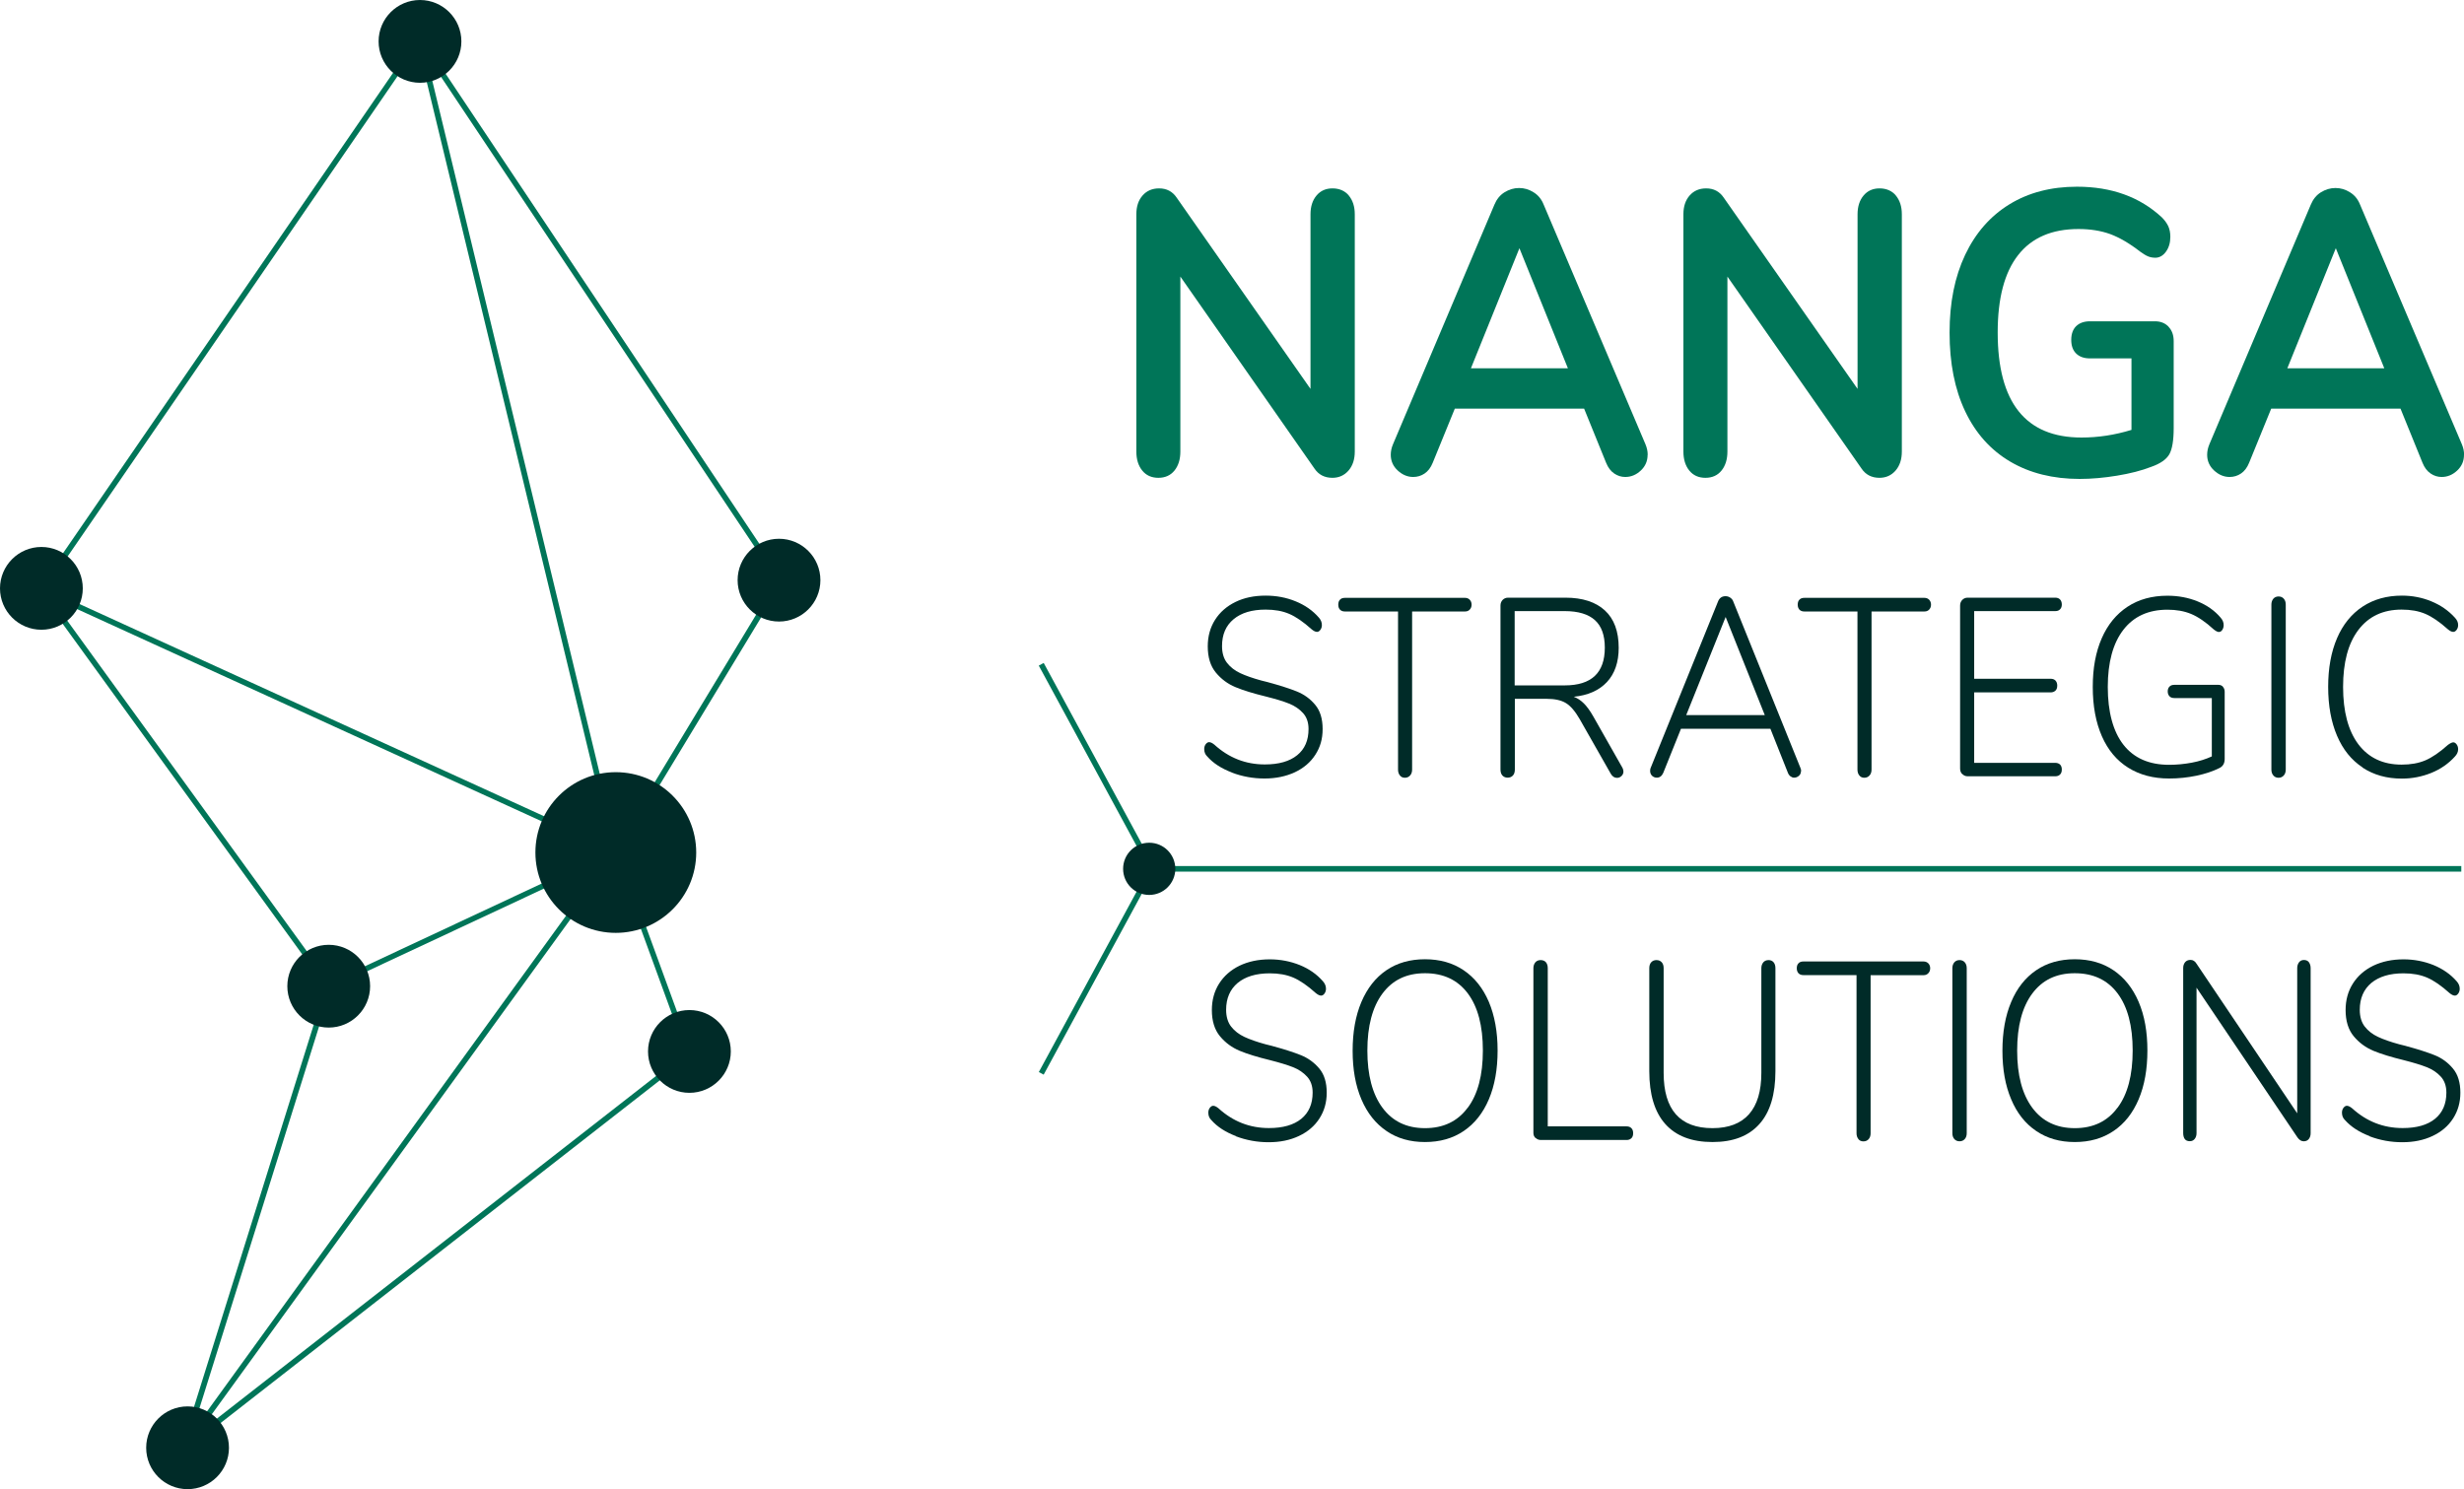 <?xml version="1.0" encoding="UTF-8"?>
<svg id="Ebene_1" data-name="Ebene 1" xmlns="http://www.w3.org/2000/svg" viewBox="0 0 264.3 159.76">
  <defs>
    <style>
      .cls-1 {
        fill: #007558;
      }

      .cls-2 {
        fill: #002b28;
      }
    </style>
  </defs>
  <g>
    <path class="cls-2" d="M132.59,121.89c-1.13-.43-2.02-1-2.66-1.73-.21-.2-.32-.46-.32-.79,0-.2.05-.37.16-.52.11-.14.23-.22.36-.22.16,0,.35.09.57.27,1.55,1.41,3.35,2.12,5.41,2.12,1.5,0,2.66-.33,3.47-.99s1.22-1.6,1.22-2.81c0-.71-.2-1.28-.59-1.71-.4-.44-.9-.78-1.51-1.02-.61-.24-1.43-.49-2.45-.75-1.35-.33-2.44-.66-3.28-1.01-.83-.35-1.54-.87-2.11-1.56-.58-.7-.87-1.64-.87-2.81,0-1.07.26-2.02.78-2.84.52-.82,1.25-1.46,2.19-1.92.94-.45,2.02-.68,3.24-.68,1.14,0,2.21.21,3.21.61,1.01.41,1.84.99,2.5,1.75.21.24.32.5.32.79,0,.2-.05.37-.16.52-.11.15-.23.22-.36.22-.16,0-.35-.09-.57-.27-.89-.8-1.69-1.35-2.41-1.66-.72-.31-1.56-.46-2.53-.46-1.47,0-2.61.35-3.44,1.03-.82.69-1.24,1.65-1.24,2.88,0,.74.18,1.35.54,1.81.36.46.84.83,1.42,1.1.58.27,1.34.54,2.26.79l.64.16c1.33.36,2.39.7,3.16,1.01.77.31,1.43.79,1.97,1.43.54.64.8,1.51.8,2.6,0,1.03-.26,1.95-.78,2.76-.52.81-1.25,1.43-2.2,1.88-.95.45-2.03.67-3.25.67s-2.39-.21-3.52-.64Z"/>
    <path class="cls-2" d="M148.73,121.34c-1.17-.79-2.07-1.92-2.7-3.4-.63-1.48-.94-3.21-.94-5.21s.31-3.76.94-5.24c.63-1.48,1.52-2.61,2.68-3.4s2.54-1.18,4.14-1.18,2.98.39,4.15,1.18c1.17.79,2.07,1.92,2.7,3.39.62,1.47.94,3.21.94,5.22s-.31,3.76-.94,5.24c-.63,1.48-1.53,2.61-2.7,3.4-1.17.79-2.55,1.18-4.15,1.18s-2.96-.39-4.13-1.18ZM157.43,118.85c1.09-1.45,1.63-3.5,1.63-6.15s-.54-4.69-1.62-6.13c-1.08-1.44-2.61-2.16-4.59-2.16s-3.48.73-4.56,2.18c-1.08,1.45-1.62,3.49-1.62,6.12s.54,4.67,1.62,6.13c1.08,1.46,2.6,2.19,4.56,2.19s3.49-.72,4.57-2.18Z"/>
    <path class="cls-2" d="M164.71,122.09c-.16-.14-.23-.33-.23-.54v-17.68c0-.25.07-.46.21-.63.14-.16.33-.24.56-.24.25,0,.44.08.57.23.13.15.2.37.2.64v16.97h8.46c.21,0,.38.06.51.19s.19.31.19.54-.06.42-.19.54-.29.19-.51.19h-9.2c-.21,0-.4-.07-.56-.22Z"/>
    <path class="cls-2" d="M178.63,120.59c-1.15-1.29-1.72-3.18-1.72-5.68v-11.04c0-.27.07-.49.21-.64.14-.15.32-.23.56-.23s.42.08.56.23c.14.15.21.37.21.64v11.23c0,3.95,1.75,5.93,5.24,5.93,1.73,0,3.04-.5,3.92-1.5.88-1,1.32-2.47,1.32-4.43v-11.23c0-.25.07-.46.21-.63.14-.16.33-.24.56-.24s.41.08.54.23c.13.15.2.37.2.64v11.04c0,2.5-.57,4.4-1.72,5.68-1.15,1.29-2.82,1.93-5.03,1.93s-3.91-.64-5.06-1.93Z"/>
    <path class="cls-2" d="M199.34,122.2c-.13-.16-.2-.37-.2-.62v-16.97h-5.71c-.21,0-.38-.06-.51-.19-.12-.13-.19-.31-.19-.54s.06-.42.19-.54c.12-.13.29-.19.51-.19h12.91c.2,0,.36.07.5.2.13.14.2.31.2.53s-.07.39-.2.53c-.13.14-.3.21-.5.21h-5.69v16.97c0,.25-.07.46-.21.62-.14.16-.33.24-.56.24s-.41-.08-.54-.24Z"/>
    <path class="cls-2" d="M209.63,122.2c-.14-.16-.21-.37-.21-.62v-17.71c0-.25.07-.46.21-.63.14-.16.33-.24.56-.24s.42.08.56.24c.14.16.21.37.21.63v17.71c0,.25-.07.46-.21.62-.14.16-.33.24-.56.24s-.42-.08-.56-.24Z"/>
    <path class="cls-2" d="M218.42,121.34c-1.17-.79-2.07-1.92-2.69-3.4-.63-1.48-.94-3.21-.94-5.21s.31-3.76.94-5.24c.62-1.48,1.52-2.61,2.68-3.4s2.54-1.18,4.14-1.18,2.98.39,4.15,1.18c1.17.79,2.07,1.92,2.7,3.39.63,1.47.94,3.21.94,5.22s-.31,3.76-.94,5.24c-.63,1.48-1.52,2.61-2.7,3.4-1.17.79-2.55,1.18-4.15,1.18s-2.96-.39-4.13-1.18ZM227.13,118.85c1.09-1.45,1.63-3.5,1.63-6.15s-.54-4.69-1.62-6.13c-1.08-1.44-2.61-2.16-4.59-2.16s-3.48.73-4.56,2.18c-1.08,1.45-1.62,3.49-1.62,6.12s.54,4.67,1.62,6.13c1.08,1.46,2.6,2.19,4.56,2.19s3.49-.72,4.57-2.18Z"/>
    <path class="cls-2" d="M247.66,103.23c.12.15.19.37.19.64v17.71c0,.25-.07.46-.2.62s-.31.24-.54.24c-.25,0-.47-.13-.67-.41l-10.83-16.07v15.61c0,.25-.07.46-.2.62-.13.16-.3.24-.52.24-.25,0-.43-.08-.54-.23s-.17-.37-.17-.64v-17.71c0-.25.07-.46.21-.63.14-.16.33-.24.58-.24.26,0,.48.14.64.41l10.8,16.05v-15.58c0-.25.07-.46.2-.63.13-.16.3-.24.52-.24.23,0,.41.08.53.23Z"/>
    <path class="cls-2" d="M254.19,121.89c-1.13-.43-2.01-1-2.66-1.73-.21-.2-.32-.46-.32-.79,0-.2.05-.37.16-.52.11-.14.23-.22.36-.22.16,0,.35.09.57.27,1.55,1.41,3.35,2.12,5.42,2.12,1.5,0,2.66-.33,3.47-.99s1.22-1.6,1.22-2.81c0-.71-.2-1.28-.59-1.71-.4-.44-.9-.78-1.51-1.02-.61-.24-1.43-.49-2.45-.75-1.35-.33-2.44-.66-3.28-1.01-.83-.35-1.54-.87-2.11-1.56-.58-.7-.87-1.64-.87-2.81,0-1.07.26-2.02.78-2.84.52-.82,1.25-1.46,2.19-1.92.94-.45,2.02-.68,3.24-.68,1.14,0,2.21.21,3.21.61,1,.41,1.84.99,2.5,1.75.21.24.32.5.32.79,0,.2-.05.37-.16.52-.11.15-.23.22-.36.22-.16,0-.35-.09-.57-.27-.89-.8-1.69-1.35-2.41-1.66-.72-.31-1.56-.46-2.54-.46-1.47,0-2.61.35-3.44,1.03-.82.69-1.24,1.65-1.24,2.88,0,.74.18,1.35.54,1.81.36.46.84.83,1.42,1.1.58.27,1.34.54,2.26.79l.64.16c1.33.36,2.39.7,3.17,1.01.77.31,1.43.79,1.96,1.43.54.64.8,1.51.8,2.6,0,1.03-.26,1.95-.78,2.76s-1.25,1.43-2.2,1.88c-.95.45-2.03.67-3.25.67s-2.39-.21-3.52-.64Z"/>
  </g>
  <g>
    <path class="cls-1" d="M144.67,20.97c.43.51.65,1.18.65,2.02v25.45c0,.84-.22,1.52-.67,2.04-.45.52-1.03.78-1.73.78-.84,0-1.48-.33-1.93-1l-14.38-20.59v18.77c0,.84-.21,1.52-.63,2.04-.42.52-1,.78-1.73.78s-1.31-.26-1.73-.78c-.42-.52-.63-1.2-.63-2.04v-25.45c0-.84.22-1.51.67-2.02.45-.51,1.04-.76,1.77-.76.81,0,1.44.33,1.89,1l14.35,20.51v-18.73c0-.84.22-1.51.65-2.02s1-.76,1.71-.76,1.32.25,1.75.76Z"/>
    <path class="cls-1" d="M176.73,48.79c0,.67-.24,1.23-.73,1.69-.49.46-1.04.69-1.67.69-.42,0-.81-.12-1.18-.37s-.66-.63-.87-1.15l-2.36-5.81h-13.87l-2.37,5.81c-.21.52-.5.9-.87,1.15-.37.25-.78.37-1.22.37-.61,0-1.16-.23-1.66-.69-.5-.46-.75-1.03-.75-1.69,0-.38.08-.75.24-1.13l10.88-25.71c.24-.58.6-1.02,1.08-1.32.49-.3,1-.46,1.56-.46s1.07.15,1.56.46c.49.3.85.74,1.08,1.32l10.92,25.71c.16.38.24.75.24,1.13ZM168.18,39.51l-5.2-12.88-5.2,12.88h10.4Z"/>
    <path class="cls-1" d="M203.35,20.97c.43.51.65,1.18.65,2.02v25.45c0,.84-.22,1.52-.67,2.04-.45.52-1.03.78-1.73.78-.84,0-1.48-.33-1.93-1l-14.38-20.59v18.77c0,.84-.21,1.52-.63,2.04-.42.52-1,.78-1.73.78s-1.31-.26-1.73-.78c-.42-.52-.63-1.2-.63-2.04v-25.45c0-.84.22-1.51.67-2.02.45-.51,1.04-.76,1.77-.76.81,0,1.44.33,1.89,1l14.35,20.51v-18.73c0-.84.22-1.51.65-2.02s1-.76,1.71-.76,1.32.25,1.75.76Z"/>
    <path class="cls-1" d="M232.61,35.06c.37.39.55.9.55,1.54v9.32c0,1.33-.16,2.27-.47,2.82-.32.55-.96,1-1.93,1.34-1.05.41-2.27.72-3.67.95-1.39.23-2.73.35-4.02.35-2.86,0-5.35-.62-7.45-1.86-2.1-1.24-3.71-3.04-4.83-5.4-1.12-2.36-1.67-5.17-1.67-8.43s.56-5.99,1.67-8.35c1.12-2.36,2.7-4.16,4.75-5.42,2.05-1.26,4.47-1.89,7.25-1.89,3.7,0,6.74,1.1,9.1,3.29.32.32.54.64.69.95.14.32.22.69.22,1.13,0,.64-.16,1.17-.47,1.6s-.7.65-1.14.65c-.29,0-.55-.05-.79-.15-.24-.1-.51-.27-.83-.5-1.16-.9-2.23-1.52-3.23-1.89-1-.36-2.13-.54-3.39-.54-2.86,0-5.02.93-6.48,2.8-1.46,1.86-2.19,4.63-2.19,8.3,0,7.52,3,11.27,8.99,11.27,1.79,0,3.57-.27,5.36-.82v-7.67h-4.45c-.63,0-1.12-.17-1.48-.52s-.53-.84-.53-1.47.18-1.13.53-1.47.85-.52,1.48-.52h6.98c.6,0,1.09.2,1.46.59Z"/>
    <path class="cls-1" d="M264.3,48.79c0,.67-.24,1.23-.73,1.69-.49.46-1.04.69-1.67.69-.42,0-.81-.12-1.18-.37s-.66-.63-.87-1.15l-2.36-5.81h-13.87l-2.37,5.81c-.21.52-.5.9-.87,1.15-.37.25-.78.37-1.22.37-.61,0-1.16-.23-1.66-.69-.5-.46-.75-1.03-.75-1.69,0-.38.08-.75.24-1.13l10.88-25.71c.24-.58.6-1.02,1.08-1.32.49-.3,1-.46,1.56-.46s1.07.15,1.56.46c.49.3.85.74,1.08,1.32l10.92,25.71c.16.38.24.75.24,1.13ZM255.75,39.51l-5.2-12.88-5.2,12.88h10.4Z"/>
  </g>
  <g>
    <path class="cls-1" d="M19.18,156.14l15.75-50.29L4.07,63.26l.12-.17L44.99,3.7l38.96,58.38-.25.17.26.16-17.58,29.03,7.85,21.5-.28.1.18.24-54.95,42.88ZM65.96,92.03l-44.72,61.74,52.35-40.85-7.63-20.9ZM35.51,106.02l-14.92,47.63,44.53-61.49-29.62,13.85ZM5.35,64.01l30.01,41.42,29.97-14.02L5.35,64.01ZM4.89,63.14l60.72,27.74L44.85,4.96,4.89,63.14ZM45.68,5.81l20.49,84.81,17.17-28.37L45.68,5.81Z"/>
    <g>
      <path class="cls-2" d="M66.05,100.08c4.76,0,8.63-3.86,8.63-8.62s-3.86-8.62-8.63-8.62-8.62,3.86-8.62,8.62,3.86,8.62,8.62,8.62"/>
      <path class="cls-2" d="M83.56,66.68c2.45,0,4.44-1.99,4.44-4.44s-1.99-4.44-4.44-4.44-4.44,1.99-4.44,4.44,1.99,4.44,4.44,4.44"/>
      <path class="cls-2" d="M45.05,8.88c2.45,0,4.44-1.99,4.44-4.44s-1.99-4.44-4.44-4.44-4.44,1.99-4.44,4.44,1.99,4.44,4.44,4.44"/>
      <path class="cls-2" d="M4.44,67.56c2.45,0,4.44-1.99,4.44-4.44s-1.99-4.44-4.44-4.44-4.44,1.99-4.44,4.44,1.99,4.44,4.44,4.44"/>
      <path class="cls-2" d="M35.26,110.24c2.45,0,4.44-1.99,4.44-4.44s-1.99-4.44-4.44-4.44-4.44,1.99-4.44,4.44,1.99,4.44,4.44,4.44"/>
      <path class="cls-2" d="M73.95,117.24c2.45,0,4.44-1.99,4.44-4.44s-1.99-4.44-4.44-4.44-4.44,1.99-4.44,4.44,1.99,4.44,4.44,4.44"/>
      <path class="cls-2" d="M20.12,159.76c2.45,0,4.44-1.99,4.44-4.44s-1.99-4.44-4.44-4.44-4.44,1.99-4.44,4.44,1.99,4.44,4.44,4.44"/>
    </g>
  </g>
  <g>
    <rect class="cls-1" x="117.34" y="69.76" width=".6" height="24.96" transform="translate(-24.98 66.02) rotate(-28.47)"/>
    <polygon class="cls-1" points="111.95 115.29 111.43 115.01 123.32 93.07 123.85 93.35 111.95 115.29"/>
    <rect class="cls-1" x="123.15" y="92.91" width="140.86" height=".6"/>
    <path class="cls-2" d="M123.27,96.01c1.54,0,2.8-1.25,2.8-2.8s-1.25-2.8-2.8-2.8-2.8,1.25-2.8,2.8,1.25,2.8,2.8,2.8"/>
  </g>
  <g>
    <path class="cls-2" d="M132.15,82.88c-1.13-.43-2.02-1-2.66-1.73-.21-.2-.32-.46-.32-.79,0-.2.05-.37.16-.52.11-.14.23-.22.36-.22.16,0,.35.09.57.27,1.55,1.41,3.35,2.12,5.41,2.12,1.5,0,2.66-.33,3.47-.99.82-.66,1.22-1.6,1.22-2.81,0-.71-.2-1.28-.59-1.71-.4-.44-.9-.78-1.51-1.02-.61-.25-1.43-.49-2.45-.75-1.35-.33-2.44-.66-3.28-1.01-.83-.34-1.54-.87-2.11-1.56-.58-.7-.87-1.64-.87-2.82,0-1.07.26-2.02.78-2.84s1.25-1.46,2.19-1.92,2.02-.68,3.24-.68c1.14,0,2.21.2,3.21.61,1.01.41,1.84.99,2.5,1.75.21.24.32.5.32.79,0,.2-.05.37-.16.52-.11.15-.23.22-.36.22-.16,0-.35-.09-.57-.27-.89-.8-1.69-1.35-2.41-1.66-.72-.31-1.56-.46-2.53-.46-1.47,0-2.61.34-3.44,1.03s-1.24,1.65-1.24,2.88c0,.74.18,1.35.54,1.81.36.46.84.83,1.42,1.1.58.27,1.34.54,2.26.79l.64.16c1.33.36,2.39.7,3.16,1.01.77.31,1.43.78,1.97,1.43.54.64.8,1.51.8,2.6s-.26,1.95-.78,2.76c-.52.81-1.25,1.43-2.2,1.88-.95.44-2.03.67-3.25.67s-2.39-.21-3.52-.64Z"/>
    <path class="cls-2" d="M150.16,83.19c-.13-.16-.2-.37-.2-.62v-16.97h-5.71c-.21,0-.38-.06-.51-.19s-.19-.31-.19-.54.06-.42.19-.54c.12-.13.29-.19.51-.19h12.91c.2,0,.36.07.49.2.13.14.2.31.2.53s-.07.39-.2.53c-.13.14-.3.2-.49.2h-5.69v16.97c0,.25-.07.46-.21.62-.14.16-.33.25-.56.25s-.41-.08-.54-.25Z"/>
    <path class="cls-2" d="M174.14,82.75c0,.2-.07.37-.21.5-.14.14-.3.2-.48.2-.28,0-.5-.15-.67-.44l-3.34-5.87c-.48-.83-.97-1.41-1.47-1.71-.5-.31-1.2-.46-2.09-.46h-3.39v7.59c0,.27-.07.49-.21.64-.14.15-.33.23-.56.23s-.42-.08-.56-.23c-.14-.15-.21-.37-.21-.64v-17.6c0-.24.08-.44.23-.6.16-.16.35-.24.58-.24h6.16c1.83,0,3.24.46,4.23,1.37s1.48,2.25,1.48,4.01c0,1.54-.42,2.77-1.26,3.67s-2.03,1.43-3.56,1.58c.4.15.76.39,1.09.72s.67.8,1.01,1.4l3.07,5.41c.1.16.15.32.15.46ZM167.84,73.53c2.87,0,4.3-1.35,4.3-4.05,0-1.32-.35-2.31-1.06-2.95-.71-.64-1.79-.97-3.24-.97h-5.37v7.97h5.37Z"/>
    <path class="cls-2" d="M193.18,82.73c0,.2-.07.37-.22.5s-.32.2-.52.2c-.13,0-.26-.05-.38-.14-.12-.09-.22-.22-.28-.38l-1.88-4.73h-9.59l-1.9,4.73c-.15.34-.38.52-.69.52-.2,0-.37-.07-.51-.2-.14-.14-.21-.31-.21-.53,0-.13.02-.23.05-.3l7.22-17.84c.15-.4.42-.6.82-.6.18,0,.35.05.51.16.16.11.27.25.33.44l7.2,17.84c.05.11.07.22.07.33ZM189.3,76.72l-4.2-10.53-4.23,10.53h8.43Z"/>
    <path class="cls-2" d="M199.44,83.19c-.13-.16-.2-.37-.2-.62v-16.97h-5.71c-.21,0-.38-.06-.51-.19-.12-.13-.19-.31-.19-.54s.06-.42.19-.54c.12-.13.29-.19.51-.19h12.91c.2,0,.36.07.49.2.13.14.2.31.2.53s-.07.39-.2.53c-.13.14-.3.2-.49.2h-5.69v16.97c0,.25-.07.46-.21.62-.14.16-.33.25-.56.25s-.41-.08-.54-.25Z"/>
    <path class="cls-2" d="M210.48,83.05c-.16-.16-.23-.36-.23-.6v-17.49c0-.24.08-.44.23-.6.16-.16.35-.24.58-.24h9.4c.21,0,.38.06.51.19.12.13.19.31.19.54,0,.22-.06.39-.19.52-.12.13-.29.19-.51.19h-8.7v7.26h8.21c.21,0,.38.06.51.19.12.13.19.31.19.54s-.06.42-.19.54-.29.19-.51.19h-8.21v7.56h8.7c.21,0,.38.06.51.18.12.12.19.29.19.53s-.06.42-.19.54c-.12.13-.29.19-.51.19h-9.4c-.23,0-.42-.08-.58-.25Z"/>
    <path class="cls-2" d="M238.44,73.68c.12.14.19.31.19.53v7.21c0,.47-.19.8-.57.98-.68.34-1.5.62-2.46.82-.96.2-1.94.3-2.93.3-1.7,0-3.16-.39-4.39-1.16-1.23-.77-2.17-1.89-2.82-3.37s-.98-3.24-.98-5.29.32-3.75.96-5.22c.64-1.47,1.57-2.6,2.77-3.39,1.2-.79,2.63-1.18,4.28-1.18,1.15,0,2.23.2,3.24.61,1,.41,1.83.99,2.47,1.75.21.24.32.5.32.79,0,.2-.05.37-.15.52-.1.15-.22.22-.37.22-.13,0-.31-.09-.54-.27-.87-.8-1.68-1.35-2.42-1.66-.74-.31-1.59-.46-2.55-.46-2.04,0-3.62.72-4.73,2.16-1.11,1.44-1.67,3.49-1.67,6.13s.56,4.77,1.68,6.2c1.12,1.43,2.75,2.15,4.9,2.15.82,0,1.64-.08,2.44-.23.8-.15,1.51-.38,2.14-.67v-6.26h-4.01c-.23,0-.41-.06-.53-.19-.12-.13-.19-.3-.19-.52s.06-.39.19-.52c.12-.13.3-.19.53-.19h4.72c.2,0,.36.07.48.2Z"/>
    <path class="cls-2" d="M243.85,83.19c-.14-.16-.21-.37-.21-.62v-17.71c0-.25.07-.46.21-.63.14-.16.33-.24.56-.24s.42.08.56.24c.14.16.21.37.21.63v17.71c0,.25-.07.46-.21.62-.14.16-.33.25-.56.25s-.42-.08-.56-.25Z"/>
    <path class="cls-2" d="M253.42,82.33c-1.2-.79-2.11-1.92-2.74-3.4-.63-1.48-.95-3.22-.95-5.24s.32-3.75.95-5.22c.63-1.47,1.55-2.6,2.74-3.39,1.2-.79,2.6-1.18,4.22-1.18,1.1,0,2.16.2,3.15.61,1,.41,1.84.99,2.53,1.75.23.24.35.5.35.79,0,.2-.05.37-.16.52-.11.15-.23.22-.36.22-.17,0-.35-.09-.57-.27-.89-.8-1.7-1.35-2.42-1.66-.73-.31-1.57-.46-2.55-.46-2,0-3.54.73-4.64,2.18-1.1,1.45-1.64,3.49-1.64,6.12s.55,4.7,1.64,6.15c1.1,1.45,2.64,2.18,4.64,2.18.97,0,1.82-.15,2.55-.46.72-.31,1.53-.86,2.42-1.66.25-.18.44-.27.57-.27s.25.07.36.22c.11.15.16.32.16.52,0,.29-.12.55-.35.79-.69.76-1.54,1.35-2.53,1.75s-2.05.61-3.15.61c-1.62,0-3.02-.39-4.22-1.18Z"/>
  </g>
</svg>